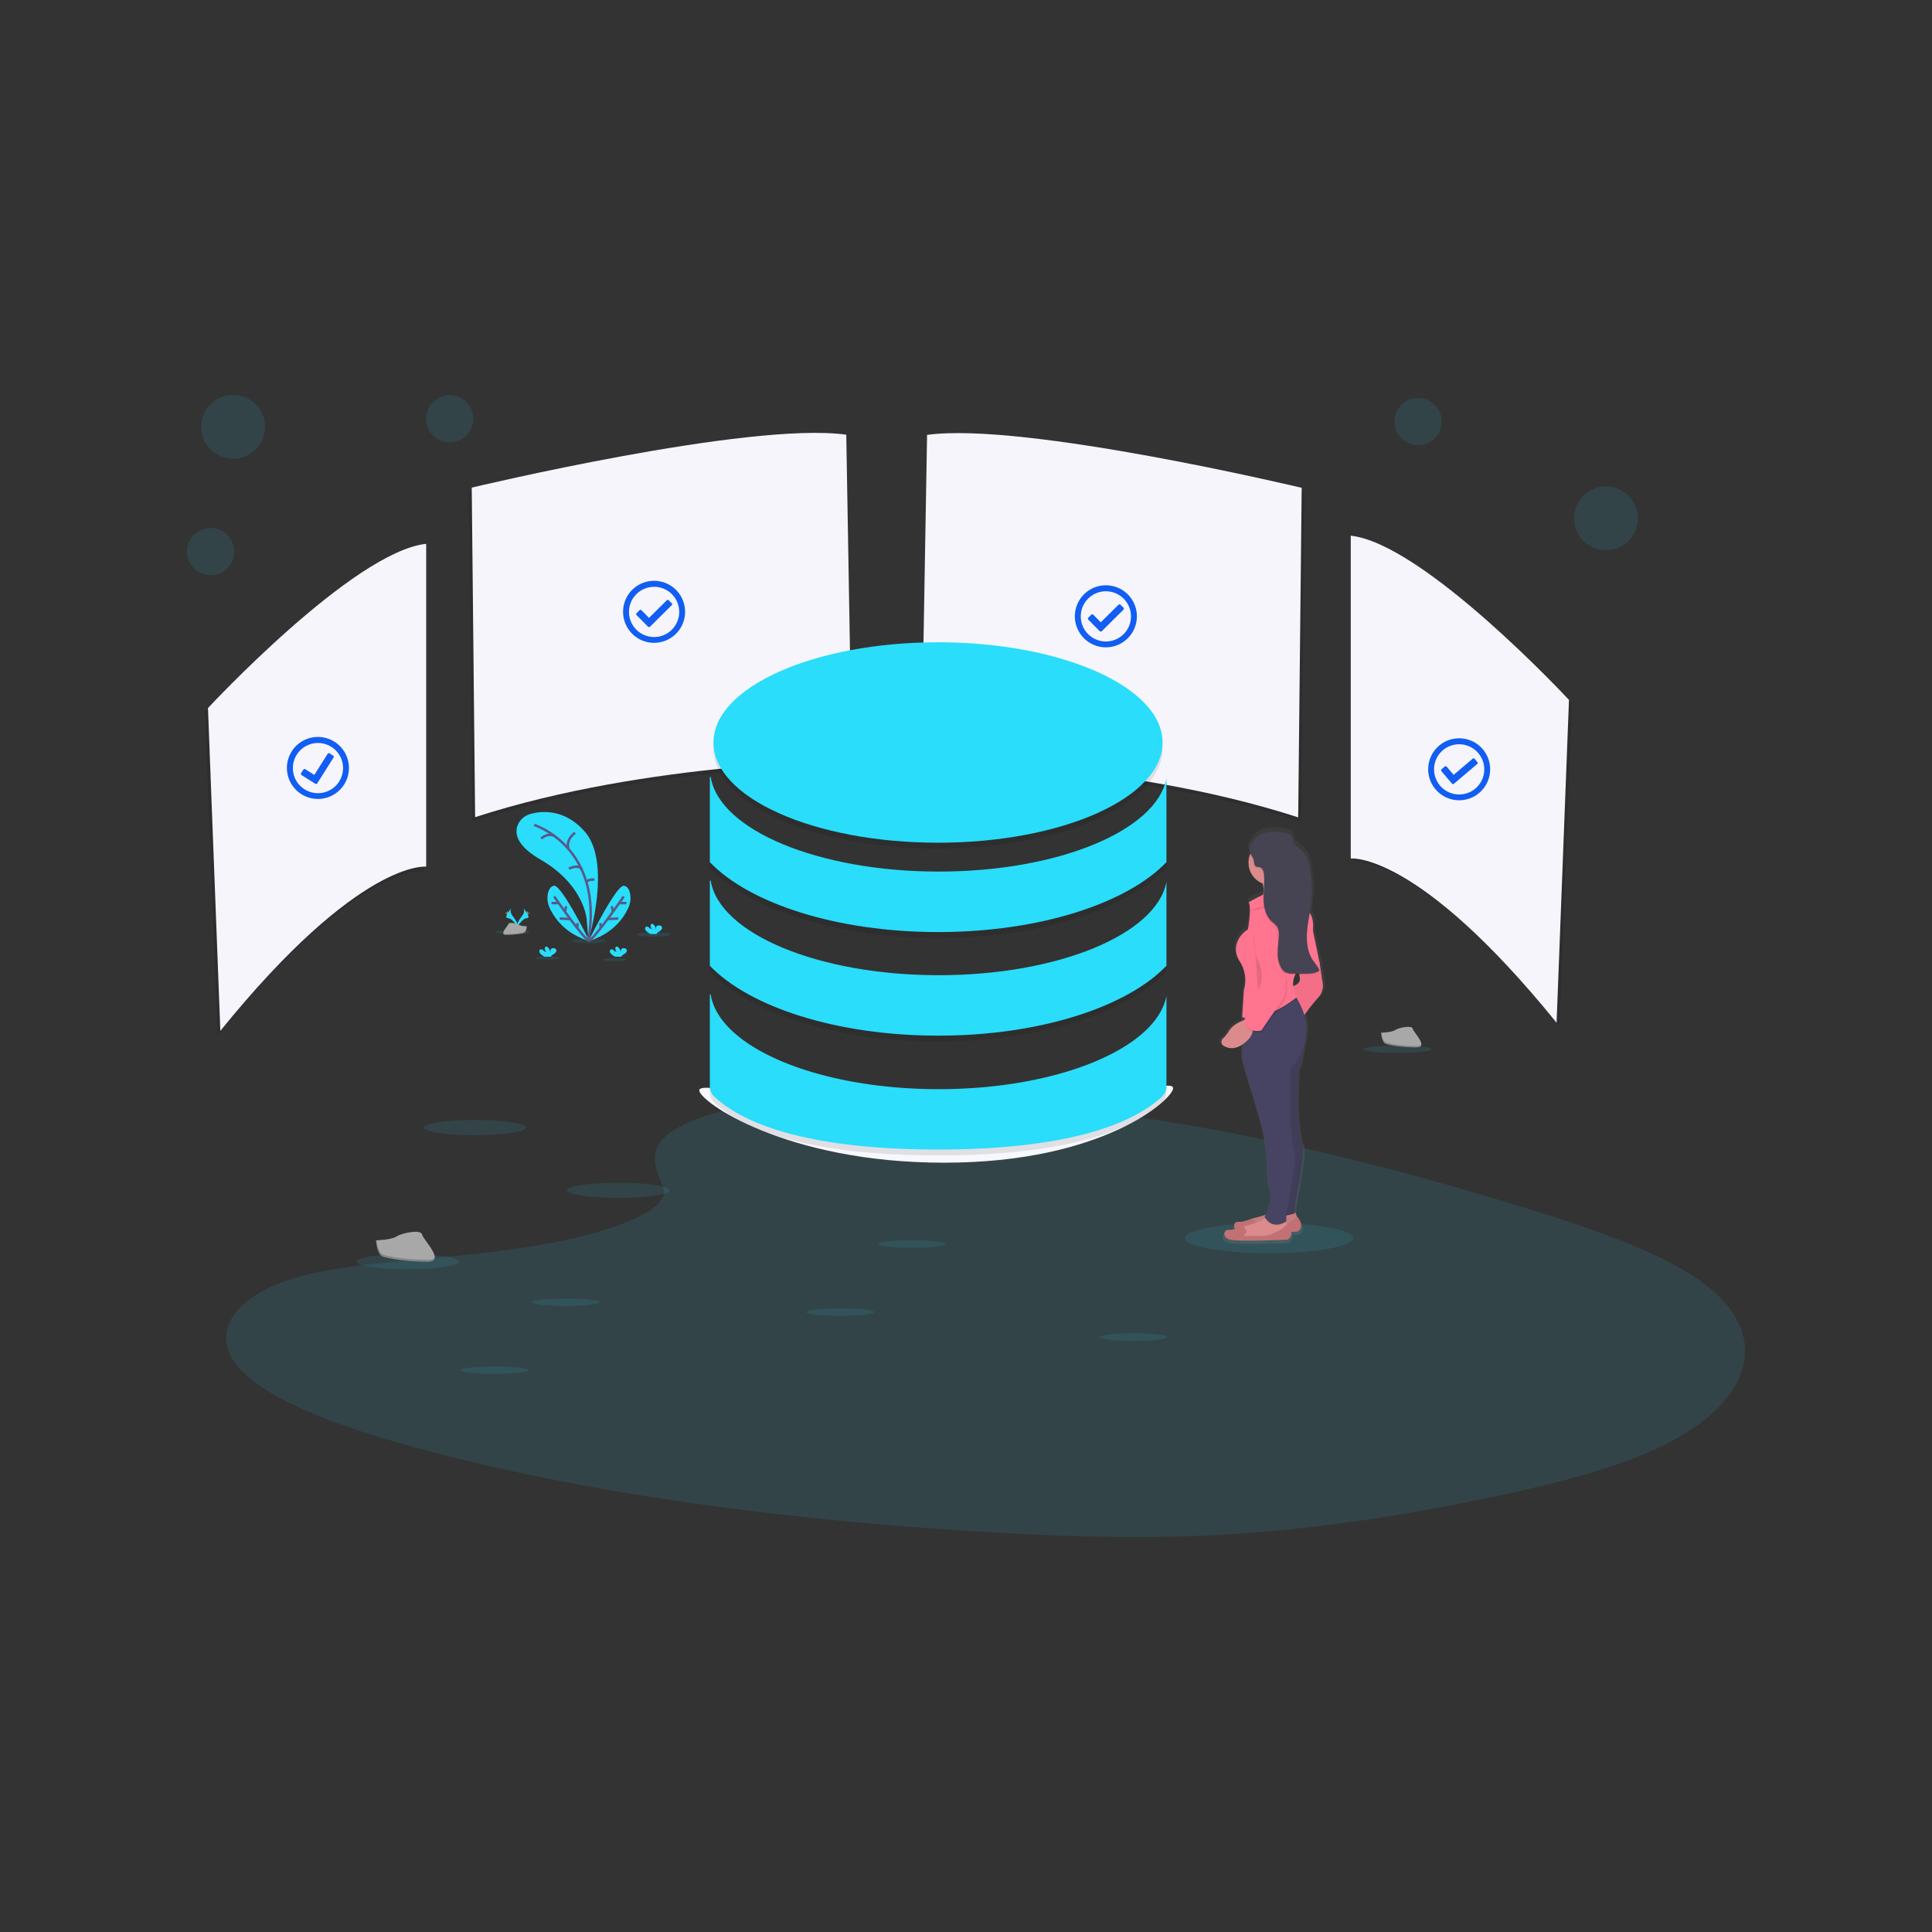 <?xml version="1.0" encoding="utf-8"?><svg id="Layer_1" data-name="Layer 1" xmlns="http://www.w3.org/2000/svg" xmlns:xlink="http://www.w3.org/1999/xlink" viewBox="0 0 800 800"><rect x="0" y="0" width="800" height="800" fill="#333333" stroke="none"/><defs><style>.cls-1,.cls-5{fill:#29ddfb;}.cls-1,.cls-10,.cls-2{opacity:0.1;}.cls-1,.cls-16,.cls-2,.cls-9{isolation:isolate;}.cls-3{fill:#f5f5fb;}.cls-4{fill:#f7f7fd;}.cls-6{fill:none;stroke:#565987;stroke-miterlimit:10;}.cls-7{fill:#ffd037;}.cls-8{fill:#a8a8a8;}.cls-9{opacity:0.2;}.cls-11{fill:url(#linear-gradient);}.cls-12{fill:#db8b8b;}.cls-13{fill:#c17174;}.cls-14{fill:#474463;}.cls-15{fill:#ff748e;}.cls-16{opacity:0.05;}.cls-17{fill:#464353;}.cls-18{fill:#125ef2;}</style><linearGradient id="linear-gradient" x1="-4399.01" y1="-5700.19" x2="-4399.01" y2="-5527.46" gradientTransform="translate(-3872.24 -5185.09) rotate(180)" gradientUnits="userSpaceOnUse"><stop offset="0" stop-color="gray" stop-opacity="0.25"/><stop offset="0.54" stop-color="gray" stop-opacity="0.12"/><stop offset="1" stop-color="gray" stop-opacity="0.1"/></linearGradient></defs><title>Safe Data</title><path class="cls-1" d="M287.86,463.6c21.33-8.39,54.83-10.1,85.32-9.43,95.77,2.1,182.21,22.5,257,45.57,27.07,8.35,53.72,17.36,71.29,28.86,35.77,23.42,25.16,55.86-24.58,75.15-16.92,6.56-37.44,11.61-58.5,16-37.46,7.93-77.85,14.29-120.35,16.13-30.31,1.29-61,.24-91.12-1.57-84.18-5.05-166.81-16.16-236.07-35.25-30.38-8.35-59-18.74-71.51-32.27s-4.51-30.65,26.51-38.66c12.83-3.31,28.16-4.8,43.18-6.2,22.1-2.07,44.56-4.11,64.5-8.31,20.61-4.34,45-12.73,40.93-22.34C270.05,481,266.54,472,287.86,463.6Z"/><path class="cls-2" d="M385.1,181.92,382.77,317s84.3,0,156,23.29l1.4-136.5S425.15,176.33,385.1,181.92Z"/><path class="cls-3" d="M383.88,180.08l-2.33,135.09s84.3,0,156,23.28L539,202S423.93,174.5,383.88,180.08Z"/><path class="cls-2" d="M349.19,181.81l2.33,135.09s-84.3,0-156,23.28l-1.4-136.46S309.14,176.23,349.19,181.81Z"/><path class="cls-3" d="M350.42,180l2.32,135.08s-84.3,0-156,23.29l-1.4-136.46S310.36,174.39,350.42,180Z"/><path class="cls-2" d="M560.54,223.05V356.72s27.51-3.26,85.23,68l5.13-133.67S590.81,226.31,560.54,223.05Z"/><path class="cls-3" d="M559.32,221.82V355.49s27.5-3.25,85.23,68l5.13-133.67S589.59,225.09,559.32,221.82Z"/><path class="cls-2" d="M175.25,227V360.69s-27.51-3.26-85.23,68L84.9,295S145,230.28,175.25,227Z"/><path class="cls-3" d="M176.47,225.18V358.86s-27.5-3.26-85.23,68L86.12,293.19S146.2,228.45,176.47,225.18Z"/><path class="cls-4" d="M485.76,450.58c0,4.56-28.92,30.87-94.75,30.87s-101.46-25.4-101.46-29.95,36.86,6.72,102.69,6.72S485.76,446,485.76,450.58Z"/><ellipse class="cls-1" cx="270.63" cy="386.91" rx="7" ry="0.96"/><ellipse class="cls-1" cx="243.8" cy="389.63" rx="7" ry="0.96"/><ellipse class="cls-1" cx="212.22" cy="385.95" rx="7" ry="0.96"/><ellipse class="cls-1" cx="254.54" cy="397.37" rx="4.98" ry="0.68"/><ellipse class="cls-1" cx="226.7" cy="396.69" rx="4.98" ry="0.68"/><path class="cls-5" d="M243.66,389.41s9.81-32.19-1.54-45.08c-8.5-9.65-18.16-8.52-22.43-7.29a8,8,0,0,0-5.16,4.27c-1.51,3.26-1.22,8.56,9.43,14.72,17.84,10.33,18.95,24.51,18.95,24.51Z"/><path class="cls-6" d="M221.2,341.59s29,9.06,22.46,47.82"/><path class="cls-6" d="M238.11,344.84s-4,2.68-2.72,6.72"/><path class="cls-6" d="M224.1,347.23s2.45-2.48,5.4-1.11"/><path class="cls-6" d="M235.58,359.69s4.28-2.17,5.38.55"/><path class="cls-6" d="M246.13,364.22s-3.21-.25-3.27,1.28"/><path class="cls-5" d="M244.06,389.67s-11.51-23.4-14.67-22.89c-1.5.25-2.19,1.72-2.51,3.21a9.43,9.43,0,0,0,.61,5.69C229.15,379.42,233.53,386.55,244.06,389.67Z"/><path class="cls-6" d="M229.47,371.22s12.07,17.51,14.4,18.28"/><line class="cls-6" x1="228.37" y1="373.95" x2="231.19" y2="373.95"/><line class="cls-6" x1="231.75" y1="380.36" x2="236.16" y2="380.55"/><line class="cls-6" x1="234.43" y1="375.24" x2="233.95" y2="377.54"/><line class="cls-6" x1="239.13" y1="382.24" x2="239.04" y2="384.33"/><path class="cls-5" d="M243.71,389.67s11.5-23.4,14.67-22.89c1.51.25,2.2,1.72,2.51,3.21a9.43,9.43,0,0,1-.61,5.69C258.62,379.42,254.24,386.55,243.71,389.67Z"/><path class="cls-6" d="M258.28,371.22s-12.07,17.51-14.4,18.28"/><line class="cls-6" x1="259.4" y1="373.95" x2="256.58" y2="373.95"/><line class="cls-6" x1="256.02" y1="380.36" x2="251.6" y2="380.55"/><line class="cls-6" x1="253.33" y1="375.24" x2="253.82" y2="377.54"/><line class="cls-6" x1="248.64" y1="382.24" x2="248.73" y2="384.33"/><path class="cls-5" d="M224,395.13a2,2,0,0,1-.65-1,.86.86,0,0,1,.46-1c.41-.16.87.13,1.22.42a1.61,1.61,0,0,0,1.17.57,1.8,1.8,0,0,1-.55-1.67.75.75,0,0,1,.16-.35c.23-.25.65-.14.93.06a3.47,3.47,0,0,1,1.14,2.91,5,5,0,0,0,0-1.22,1.2,1.2,0,0,1,.45-1.06,1.38,1.38,0,0,1,.69-.17,1.44,1.44,0,0,1,1.11.32,1.11,1.11,0,0,1,0,1.38,4.44,4.44,0,0,1-1.15.92,2.33,2.33,0,0,0-.83.79.59.59,0,0,0-.06.14H225.5A7.23,7.23,0,0,1,224,395.13Z"/><path class="cls-5" d="M267.79,385.71a2,2,0,0,1-.65-1,.86.86,0,0,1,.45-1,1.29,1.29,0,0,1,1.23.42,1.61,1.61,0,0,0,1.17.57,1.8,1.8,0,0,1-.56-1.68.76.76,0,0,1,.16-.34c.24-.25.66-.14.94.05a3.48,3.48,0,0,1,1.13,2.92,5,5,0,0,0,0-1.22,1,1,0,0,1,1.14-1.22,1.42,1.42,0,0,1,1.12.32,1.13,1.13,0,0,1,0,1.37,4.32,4.32,0,0,1-1.16.92,2.58,2.58,0,0,0-.82.79.35.35,0,0,0-.06.14h-2.51A7.1,7.1,0,0,1,267.79,385.71Z"/><path class="cls-5" d="M253.18,395.13a2,2,0,0,1-.65-1,.85.85,0,0,1,.46-1c.42-.16.86.13,1.22.42a1.61,1.61,0,0,0,1.17.57,1.8,1.8,0,0,1-.55-1.67.73.73,0,0,1,.15-.35c.24-.25.66-.14.94.06a3.44,3.44,0,0,1,1.14,2.91,5,5,0,0,0,0-1.22,1.25,1.25,0,0,1,.45-1.06,1.86,1.86,0,0,1,1.81.15,1.13,1.13,0,0,1,0,1.38,4.32,4.32,0,0,1-1.16.92,2.72,2.72,0,0,0-.83.79l-.06.14h-2.5A7.05,7.05,0,0,1,253.18,395.13Z"/><path class="cls-5" d="M211.74,376.09s-.94,1.22.43,3.05,2.51,3.42,2.05,4.58c0,0-2.07-3.45-3.75-3.5S209.91,378.15,211.74,376.09Z"/><path class="cls-2" d="M211.74,376.09a1.35,1.35,0,0,0-.19.38c-1.64,1.93-2.52,3.73-.94,3.77s3.24,2.68,3.67,3.34c0,.05,0,.1-.05.15s-2.07-3.44-3.76-3.49S209.91,378.15,211.74,376.09Z"/><path class="cls-7" d="M210,377.65c0,.43,0,.78.11.78s.1-.35.1-.78-.06-.23-.12-.23S210,377.22,210,377.65Z"/><path class="cls-7" d="M209.42,378.17c.38.2.71.33.74.27s-.26-.26-.61-.46-.24-.07-.26,0S209,378,209.42,378.17Z"/><path class="cls-5" d="M216.72,376.09s.94,1.22-.44,3.05-2.5,3.42-2,4.58c0,0,2.07-3.45,3.75-3.5S218.57,378.15,216.72,376.09Z"/><path class="cls-2" d="M216.72,376.09a1.33,1.33,0,0,1,.18.38c1.65,1.93,2.52,3.73.95,3.77s-3.24,2.68-3.67,3.34a.88.88,0,0,0,0,.15s2.06-3.44,3.75-3.49S218.57,378.15,216.72,376.09Z"/><path class="cls-7" d="M218.46,377.65c0,.43,0,.78-.1.78s-.11-.35-.11-.78.06-.23.12-.23S218.46,377.22,218.46,377.65Z"/><path class="cls-7" d="M219.07,378.17c-.37.2-.7.33-.73.27s.25-.26.61-.46.23-.07.26,0S219.44,378,219.07,378.17Z"/><path class="cls-8" d="M218.16,383.57s-2.62-.08-3.41-.64-4-1.22-4.23-.33-4,4.49-1,4.51,6.89-.46,7.67-.94S218.16,383.57,218.16,383.57Z"/><path class="cls-9" d="M209.48,386.8c3,0,6.89-.46,7.68-.95.61-.36.83-1.68.91-2.28h.09s-.17,2.11-1,2.6-4.7,1-7.67.94c-.85,0-1.15-.31-1.13-.77C208.52,386.62,208.85,386.79,209.48,386.8Z"/><ellipse class="cls-1" cx="196.71" cy="466.91" rx="21.22" ry="3.14"/><ellipse class="cls-1" cx="255.99" cy="492.88" rx="21.22" ry="3.14"/><ellipse class="cls-1" cx="168.79" cy="522.42" rx="21.22" ry="3.14"/><ellipse class="cls-1" cx="377.59" cy="515.15" rx="14.05" ry="1.57"/><ellipse class="cls-1" cx="578.68" cy="434.47" rx="14.05" ry="1.57"/><ellipse class="cls-1" cx="469.26" cy="553.66" rx="14.05" ry="1.57"/><ellipse class="cls-1" cx="347.97" cy="543.3" rx="14.05" ry="1.57"/><ellipse class="cls-1" cx="234.3" cy="539.22" rx="14.05" ry="1.57"/><ellipse class="cls-1" cx="204.68" cy="567.36" rx="14.05" ry="1.57"/><g class="cls-10"><ellipse cx="388.41" cy="309.89" rx="92.98" ry="41.5"/><path d="M483,324.72c-4.11,21.64-44.76,38.63-94.3,38.63-50,0-90.91-17.29-94.42-39.19h-.35v35.26c16.35,17.08,52.53,29,94.54,29s78.18-11.88,94.53-29Z"/><path d="M483,367.63c-4.11,21.64-44.76,38.63-94.3,38.63-50,0-90.91-17.29-94.42-39.19h-.35v35.26c16.35,17.08,52.53,28.95,94.54,28.95s78.18-11.87,94.53-28.95Z"/><path d="M483,414.83c-4.11,21.63-44.76,38.62-94.3,38.62-50,0-90.91-17.28-94.42-39.19h-.35v38a5.88,5.88,0,0,0,1.88,4.31c17.12,15.72,52.2,21.87,92.66,21.87s75.51-6.15,92.65-21.87A5.81,5.81,0,0,0,483,452.3Z"/></g><ellipse class="cls-5" cx="388.41" cy="307.45" rx="92.98" ry="41.5"/><path class="cls-5" d="M483,322.28c-4.11,21.64-44.76,38.62-94.3,38.62-50,0-90.91-17.28-94.42-39.18h-.35V357c16.35,17.08,52.53,28.95,94.54,28.95S466.65,374.06,483,357Z"/><path class="cls-5" d="M483,365.19c-4.11,21.63-44.76,38.62-94.3,38.62-50,0-90.91-17.28-94.42-39.19h-.35v35.27c16.35,17.08,52.53,28.95,94.54,28.95S466.65,417,483,399.89Z"/><path class="cls-5" d="M483,412.38C478.89,434,438.24,451,388.7,451c-50,0-90.91-17.28-94.42-39.19h-.35v38a5.9,5.9,0,0,0,1.88,4.32C312.93,469.88,348,476,388.47,476s75.51-6.16,92.65-21.87a5.83,5.83,0,0,0,1.88-4.32Z"/><ellipse class="cls-1" cx="525.47" cy="512.67" rx="34.84" ry="6.27"/><path class="cls-11" d="M505.91,432.76c1.76,1,4.52,1.72,8-.52l0,5c.24,3.4,4.45,15.79,4.45,15.79l3,10.19a79.25,79.25,0,0,1,3.26,22.17,21.1,21.1,0,0,0,1,7c1.58,4.28-.61,9.78-1.57,11.81q-2.41.81-4.89,1.38a3.19,3.19,0,0,0-.44.13v0s-4.45,1.77-6.43,1.52c-1.47-.18-2.39,1.66-1.22,3a9,9,0,0,1-3,.4c-2-.25-3,3.15.74,4.12s24.73,0,24.73,0a3,3,0,0,0,1.58-3.29l2.63-.11s3.71-1.7,0-6.31l-.2.15-.79-2.34v-3.15s4.7-22.61,3.21-25.26-2.27-16.3-2.27-16.3l.52-14.79c1.34-2.77,2-7.11,2.37-10.5a22.05,22.05,0,0,0,1-5c.06-.8.11-1.63.14-2.5a16.64,16.64,0,0,0-.91-5.6,56.7,56.7,0,0,1,5.61-7,7.24,7.24,0,0,0,2.23-6.31l-1.22-8.26-3-14.06c.37-3.91-.44-6.16-1.35-7.43.22-1.26.42-2.52.57-3.79a48.75,48.75,0,0,0-.87-16.51,11.14,11.14,0,0,0-2.34-5.25c-1.5-1.62-3.93-2.61-4.49-4.73a14.69,14.69,0,0,0-.34-1.6c-.55-1.39-2.26-1.89-3.76-2.08-2.68-.32-6.55-.57-9.12.49a11,11,0,0,0-5.28,4.9,4.23,4.23,0,0,0-.62,3,4.15,4.15,0,0,0,.43,1,9.4,9.4,0,0,0,5.46,12c.06.19.12.38.16.55A10,10,0,0,1,523,366c0,.86-.1,1.72-.14,2.58l-.09.35a64.65,64.65,0,0,0-6.21,3.16c1.48,2.19-.25,11.42-.25,11.42-3.71,2.18-7.42,7.77-3.46,13.6a14.57,14.57,0,0,1,1.73,12.14l-.62,9.5h0l-.12,1.9h0l0,.72H514v.78a11.47,11.47,0,0,0-5.79,4.31,15.48,15.48,0,0,1-2.59,3.17,1.9,1.9,0,0,0,.31,3.11Zm29.86-25.23a9,9,0,0,1,.88-4.78h1.74c.06.39.13.77.22,1.15C539.11,406.07,537.11,407.09,535.77,407.53Z"/><path class="cls-12" d="M536.26,501.66l1,2.85-3.09,3.1L523.88,510l-7.37-.71.47-2.62h0a3.18,3.18,0,0,1,2.34-2.31c3.06-.71,8.82-2.33,10-4.59Z"/><path class="cls-2" d="M536.26,501.66l1,2.85-3.09,3.1L523.88,510l-7.37-.71.47-2.62h0a3.18,3.18,0,0,1,2.34-2.31c3.06-.71,8.82-2.33,10-4.59Z"/><path class="cls-13" d="M518.88,508.56l1.43-1.9-1.43-2.21s-4.27,1.73-6.18,1.49-2.86,3.1.71,4.05,23.8,0,23.8,0,3.57-1.67,0-6.19l-3.09,2.38s-5.24,2.86-7.86,2.38Z"/><path class="cls-12" d="M512.47,512.61l7.37.71,10.24-2.38,3.09-3.1-.25-.75-.36-1.06-.34-1-6.92-1.9a4.26,4.26,0,0,1-1.4,1.4c-2.24,1.53-6.26,2.64-8.63,3.19a1.4,1.4,0,0,0-.29.09,3.06,3.06,0,0,0-1.22.74,3.12,3.12,0,0,0-.85,1.48Z"/><path class="cls-2" d="M512.47,512.61l7.37.71,10.24-2.38,3.09-3.1-.25-.75-2.84,2.18s-5.24,2.86-7.86,2.38h-7.38l1.43-1.9-1.29-2a3.13,3.13,0,0,0-1.22.74,3.18,3.18,0,0,0-.84,1.48Z"/><path class="cls-13" d="M514.84,511.89l1.43-1.9-1.43-2.21s-4.28,1.73-6.19,1.49-2.85,3.1.72,4.05,23.79,0,23.79,0,3.57-1.67,0-6.18l-3.09,2.37s-5.24,2.86-7.85,2.38Z"/><path class="cls-12" d="M520.79,373.87s11.42,1.23,9.77-3.57a8.56,8.56,0,0,1-.35-4.2,11.45,11.45,0,0,1,2-4.84l-10.71,1.67a13.37,13.37,0,0,1,1.45,3.44C524.23,371.42,520.79,373.87,520.79,373.87Z"/><path class="cls-14" d="M540.3,428.11s-.24,10.23-2.61,15.23l-.48,14.52s.71,13.32,2.14,15.94-3.09,24.75-3.09,24.75v3.81s-7.62,2.85-9.78-.48l2.13-28.32-1-39.26Z"/><path class="cls-2" d="M540.3,428.11s-.24,10.23-2.61,15.23l-.48,14.52s.71,13.32,2.14,15.94-3.09,24.75-3.09,24.75v3.81s-7.62,2.85-9.78-.48l2.13-28.32-1-39.26Z"/><path class="cls-15" d="M545.06,395.29l1.43,3.81,1.22,8.09a7.19,7.19,0,0,1-2.15,6.19,68.17,68.17,0,0,0-6.66,8.8l-4.51-13.56s4.51-.72,3.8-3.81a43.53,43.53,0,0,1-.47-8.8Z"/><path class="cls-16" d="M545.11,395.24l1.43,3.8,1.22,8.1a7.14,7.14,0,0,1-2.14,6.18,67.74,67.74,0,0,0-6.66,8.81l-4.56-13.58s4.53-.72,3.81-3.81a44.71,44.71,0,0,1-.48-8.81Z"/><path class="cls-2" d="M523.91,504.51c3.05,4.81,7.8,2.08,8.65,1.54l-.35-1-6.91-1.92A4.2,4.2,0,0,1,523.91,504.51Z"/><path class="cls-14" d="M514.36,437.41c.24,3.33,4.28,15.47,4.28,15.47l2.85,10a79.56,79.56,0,0,1,3.14,21.73,21.43,21.43,0,0,0,.91,6.84c1.91,5.23-1.9,12.37-1.9,12.37,3.33,5.95,9,1.9,9,1.9v-3.8s4.52-20.71,3.33-24.75-1.66-15-1.66-15V442.41a22.42,22.42,0,0,0,6.53-14.21c0-.78.1-1.6.13-2.44.19-5.37-3.48-11.67-4.89-13.91-.34-.54-.56-.85-.56-.85l-21,8.34h0V422Z"/><path class="cls-2" d="M521.5,362.93a13.75,13.75,0,0,1,1.46,3.44,9.31,9.31,0,0,0,7.23-.27,11.71,11.71,0,0,1,2-4.84Z"/><circle class="cls-12" cx="526.26" cy="357.22" r="9.28"/><path class="cls-2" d="M514.36,421.94h.1c10,2.06,22.51-8.34,22.51-8.34a12.09,12.09,0,0,1-.87-1.77c-.34-.55-.56-.85-.56-.85l-21,8.33,0,.83Z"/><path class="cls-15" d="M517,373.64s13.33-8.1,17.61-4.77l5.95,7.62s3.81,1.19,3.1,8.83l2.85,13.8-8.55,2.14s-5,4.77-1,11.67c0,0-12.62,10.47-22.62,8.32l.72-11.18a14.51,14.51,0,0,0-1.66-11.9c-3.81-5.71-.24-11.18,3.33-13.32C516.74,384.82,518.41,375.78,517,373.64Z"/><path class="cls-12" d="M516.27,422.18s-5,.95-7.38,4.76a15,15,0,0,1-2.49,3.11,1.88,1.88,0,0,0-.13,2.66,1.79,1.79,0,0,0,.43.35c1.88,1.14,5,1.83,8.85-1.36C522.25,426.23,516.27,422.18,516.27,422.18Z"/><path class="cls-2" d="M523.65,378.16s4.75-.48,5.94,11.89,3.1,15.24,3.1,15.24,1.19,6.42-1.67,10.23-8.33,11.9-8.33,11.9-6,1.66-7.14-4.28l7.38-13.8s1.19-4.76-1.67-8.09S516.27,375.78,523.65,378.16Z"/><path class="cls-15" d="M523.17,377.44s4.75-.47,6,11.9,3.09,15.23,3.09,15.23,1.22,6.42-1.66,10.23-8.3,11.9-8.3,11.9-6,1.67-7.14-4.28l7.37-13.8s1.2-4.76-1.66-8.09S515.79,375.07,523.17,377.44Z"/><path class="cls-2" d="M519.24,386.37s-.47,7.38,1.67,11.42,2.14,9.28,0,12.13"/><path class="cls-2" d="M518.05,377.32s1.9-1.9,7.38-2.14,7.85-1.9,7.85-1.9"/><path class="cls-2" d="M531.29,345.23c1.44.17,3.1.67,3.61,2a12.36,12.36,0,0,1,.34,1.58c.54,2.07,2.88,3.05,4.32,4.63a11.05,11.05,0,0,1,2.25,5.15,48.3,48.3,0,0,1,.84,16.17c-.47,3.94-1.42,7.83-1.68,11.79s.22,8.14,2.38,11.47a27.72,27.72,0,0,1,2.83,4.27c-1.37,1.11-3.25,1.27-5,1.33q-3.06.11-6.14,0a6.59,6.59,0,0,1-3.12-.65,4.78,4.78,0,0,1-1.64-1.76,12.56,12.56,0,0,1-1.42-6.68c0-2.3.42-4.59.46-6.9a6,6,0,0,0-.8-3.62,11.56,11.56,0,0,0-2-1.84c-2.55-2.26-3.42-5.88-3.51-9.28s.48-6.81.19-10.2c-.11-1.33-.61-2.92-1.91-3.18a7.27,7.27,0,0,1-1.23-.16c-1-.4-.94-1.88-1.22-3s-1.37-2.16-1.67-3.38c-.68-2.88,3-6.32,5.39-7.33S528.71,344.91,531.29,345.23Z"/><path class="cls-17" d="M531.52,344.75c1.45.18,3.1.67,3.62,2a12.21,12.21,0,0,1,.34,1.57c.54,2.08,2.88,3.06,4.32,4.63a11.2,11.2,0,0,1,2.25,5.15,48.42,48.42,0,0,1,.83,16.19c-.46,3.94-1.41,7.83-1.67,11.8s.22,8.13,2.38,11.46a27.27,27.27,0,0,1,2.82,4.28c-1.36,1.11-3.24,1.26-5,1.32q-3.06.1-6.14,0a6.36,6.36,0,0,1-3.12-.65,4.7,4.7,0,0,1-1.64-1.76,12.56,12.56,0,0,1-1.42-6.68c0-2.3.42-4.59.46-6.9a6.15,6.15,0,0,0-.8-3.62,11.91,11.91,0,0,0-2-1.83c-2.55-2.26-3.43-5.88-3.51-9.28s.48-6.81.19-10.21c-.11-1.32-.61-2.92-1.92-3.17a7.15,7.15,0,0,1-1.22-.16c-1-.41-.94-1.88-1.22-3s-1.38-2.15-1.67-3.38c-.68-2.88,3-6.32,5.39-7.34S529,344.43,531.52,344.75Z"/><path class="cls-8" d="M155.68,513.6s6.55-.21,8.52-1.61,10.07-3.09,10.56-.83,9.84,11.21,2.44,11.27-17.17-1.16-19.15-2.35S155.68,513.6,155.68,513.6Z"/><path class="cls-9" d="M177.34,521.63c-7.39.06-17.18-1.15-19.14-2.35-1.5-.92-2.1-4.19-2.3-5.71h-.22s.41,5.28,2.38,6.48,11.76,2.41,19.15,2.35c2.13,0,2.87-.77,2.83-1.9C179.74,521.21,178.93,521.63,177.34,521.63Z"/><path class="cls-8" d="M571.86,427.63s4.49-.14,5.85-1.11,6.91-2.12,7.25-.57,6.76,7.7,1.68,7.74-11.79-.8-13.14-1.61S571.86,427.63,571.86,427.63Z"/><path class="cls-9" d="M586.73,433.15c-5.07,0-11.79-.79-13.14-1.61-1-.61-1.44-2.88-1.58-3.92h-.15s.29,3.62,1.64,4.45,8.07,1.65,13.14,1.61c1.47,0,2-.53,1.94-1.3C588.38,432.85,587.83,433.14,586.73,433.15Z"/><circle class="cls-1" cx="96.54" cy="176.72" r="13.22"/><circle class="cls-1" cx="664.99" cy="214.62" r="13.22"/><circle class="cls-1" cx="87.19" cy="228.4" r="9.78"/><circle class="cls-1" cx="186.21" cy="173.39" r="9.78"/><circle class="cls-1" cx="587.18" cy="174.61" r="9.78"/><path class="cls-18" d="M270.84,240.5a12.84,12.84,0,1,0,12.84,12.83A12.83,12.83,0,0,0,270.84,240.5Zm0,2.48a10.4,10.4,0,1,1-10.39,10.4A10.4,10.4,0,0,1,270.84,243m7.27,6.76-1.17-1.18a.61.61,0,0,0-.86,0l0,0-7.34,7.27-3.09-3.14a.6.6,0,0,0-.86,0l0,0-1.17,1.16a.63.63,0,0,0,0,.87h0l4.7,4.75a.62.62,0,0,0,.87,0h0l8.95-8.88a.6.6,0,0,0,0-.86v0Z"/><path class="cls-18" d="M128.74,305.48a12.84,12.84,0,1,0,15.42,9.64,12.85,12.85,0,0,0-15.42-9.64Zm.56,2.45a10.39,10.39,0,1,1-7.76,12.48v-.05a10.39,10.39,0,0,1,7.77-12.43m8.6,4.95-1.4-.91a.62.62,0,0,0-.85.18v0l-5.5,8.73-3.72-2.35a.61.61,0,0,0-.85.17v0l-.88,1.41a.59.59,0,0,0,.18.84h0l5.65,3.57a.62.62,0,0,0,.85-.18v0l6.72-10.65a.61.61,0,0,0-.17-.85h0Z"/><path class="cls-18" d="M457.92,242.36a12.84,12.84,0,1,0,12.84,12.83h0A12.83,12.83,0,0,0,457.92,242.36Zm0,2.48a10.39,10.39,0,1,1-10.39,10.39,10.39,10.39,0,0,1,10.39-10.39m7.27,6.76L464,250.42a.6.6,0,0,0-.86,0l0,0-7.34,7.26-3.09-3.12a.62.62,0,0,0-.87,0h0l-1.17,1.18a.63.63,0,0,0,0,.87h0l4.7,4.74a.62.62,0,0,0,.87,0l0,0,8.94-8.87a.6.6,0,0,0,0-.86v0Z"/><path class="cls-18" d="M605.18,305.75A12.83,12.83,0,1,0,617,319.55a12.83,12.83,0,0,0-11.81-13.8Zm-.19,2.47a10.39,10.39,0,1,1-11.14,9.58v0A10.36,10.36,0,0,1,605,308.22h0m6.72,7.3-1.07-1.27a.62.62,0,0,0-.86-.08h0l-7.86,6.68-2.85-3.35a.6.6,0,0,0-.86-.09h0l-1.27,1.08a.61.61,0,0,0-.08.86h0l4.33,5.09a.61.61,0,0,0,.86.09h0l9.61-8.16a.61.61,0,0,0,.08-.86Z"/></svg>